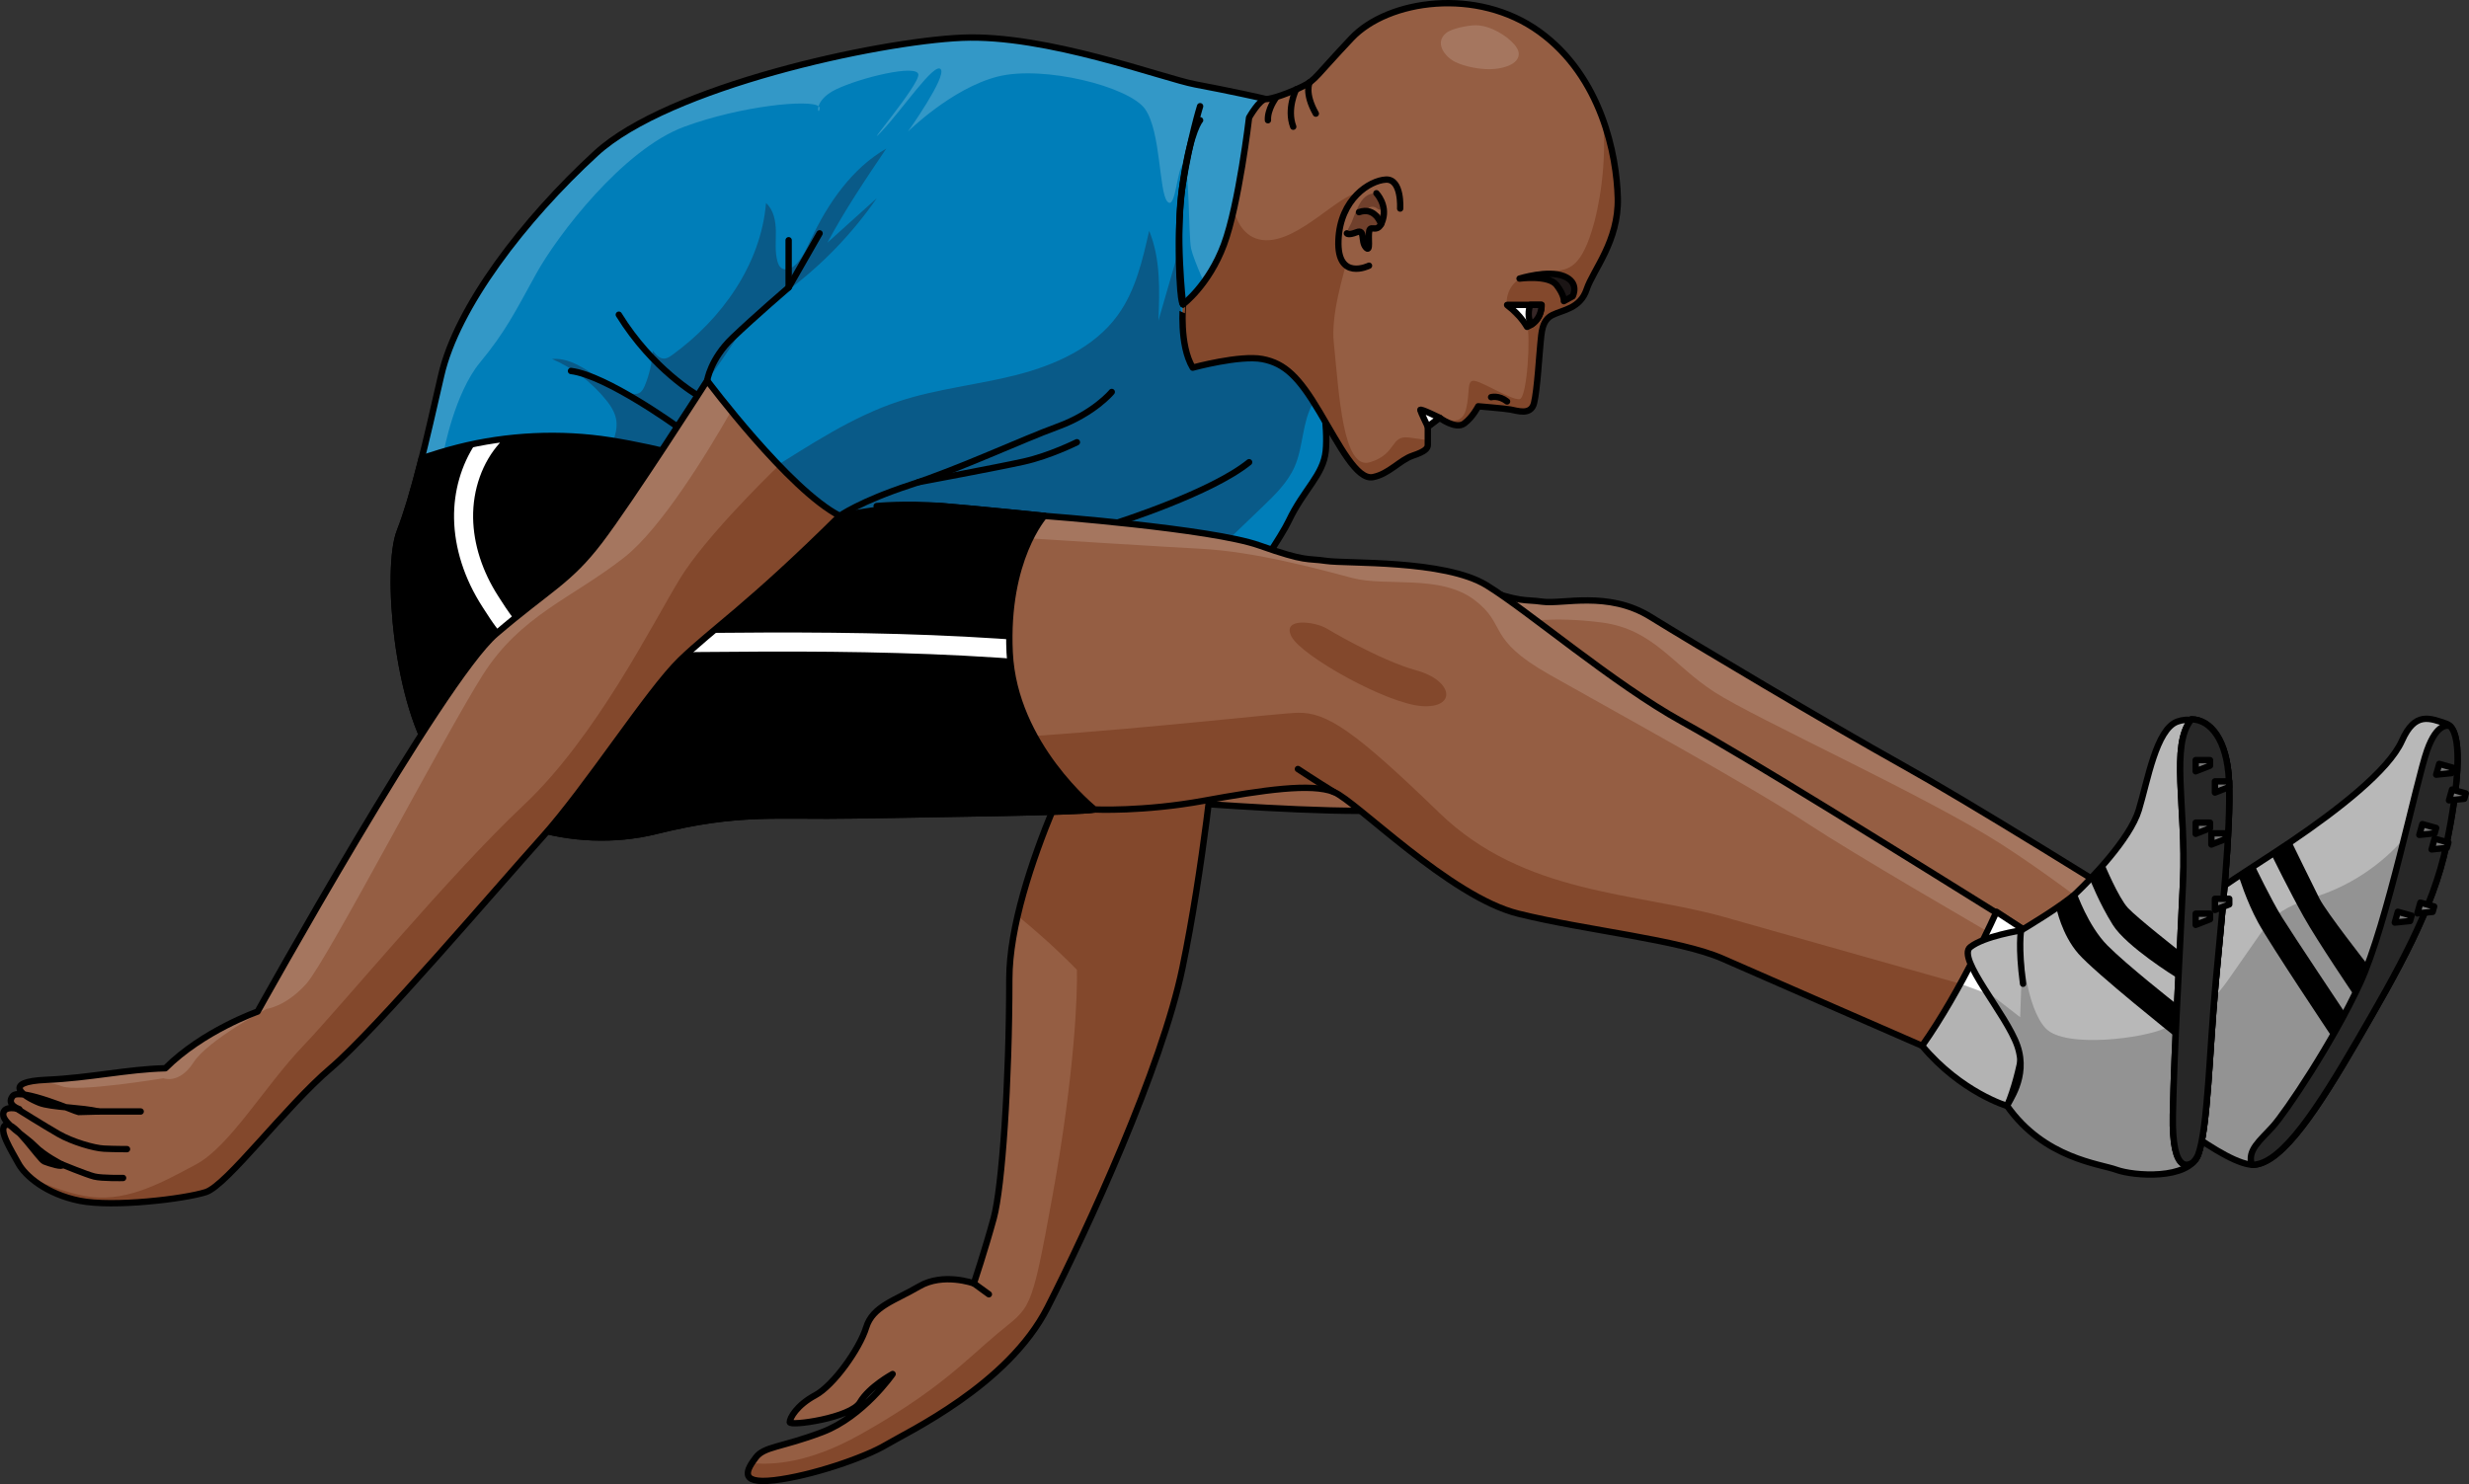 <?xml version="1.0" encoding="utf-8"?>
<!-- Generator: Adobe Illustrator 22.0.0, SVG Export Plug-In . SVG Version: 6.00 Build 0)  -->
<svg version="1.1" id="Layer_1" xmlns="http://www.w3.org/2000/svg" xmlns:xlink="http://www.w3.org/1999/xlink" x="0px" y="0px"
	 width="388.537px" height="233.606px" viewBox="0 0 388.537 233.606" enable-background="new 0 0 388.537 233.606"
	 xml:space="preserve">
<rect x="0" y="0" width="388.537" height="233.606" fill="#333333" stroke="none"/>
<g>
	<g>
		<path fill="#955E43" d="M198.283,87.955c0,0-6.17,5.263-8.96,20.242s-1.881,18.185-1.881,18.185s21.134,1.655,30.818,1.152
			c9.684-0.503,22.676,3.567,26.181,4.968c3.505,1.402,17.611,11.065,28.452,13.694c10.841,2.629,26.245,9.715,33.141,12.761
			s31.56,13.821,31.56,13.821s11.84-9.224,14.712-20.016c-22.033-13.832-42.189-26.36-53.195-32.491s-32.714-19.055-39.393-23.191
			c-6.679-4.136-13.858-1.929-16.98-2.37c-3.122-0.44-2.996,0.283-10.585-2.391C224.564,89.647,198.283,87.955,198.283,87.955z"/>
		<path fill="#A5765F" d="M340.433,151.865l6.927-2.203c-20.071-12.58-38.073-23.72-48.248-29.388
			c-11.006-6.131-32.714-19.055-39.393-23.191s-13.858-1.929-16.98-2.37c-3.122-0.44-2.996,0.283-10.585-2.391
			c-2.234-0.787-6.092-1.489-10.418-2.087l0.155,2.702l17.115,5.061c0,0,5.112-1.078,13.156,0
			c8.044,1.078,11.082,6.707,17.644,10.941c6.563,4.234,33.471,16.426,45.227,23.997
			C326.786,140.506,340.433,151.865,340.433,151.865z"/>
		<path fill="none" stroke="#000000" stroke-linecap="round" stroke-linejoin="round" stroke-miterlimit="10" d="M198.283,87.955
			c0,0-6.17,5.263-8.96,20.242s-1.881,18.185-1.881,18.185s21.134,1.655,30.818,1.152c9.684-0.503,22.676,3.567,26.181,4.968
			c3.505,1.402,17.611,11.065,28.452,13.694c10.841,2.629,26.245,9.715,33.141,12.761s31.56,13.821,31.56,13.821
			s11.84-9.224,14.712-20.016c-22.033-13.832-42.189-26.36-53.195-32.491s-32.714-19.055-39.393-23.191
			c-6.679-4.136-13.858-1.929-16.98-2.37c-3.122-0.44-2.996,0.283-10.585-2.391C224.564,89.647,198.283,87.955,198.283,87.955z"/>
		<path fill="#955E43" d="M172.868,112.192c0,0-14.029,25.631-14.035,41.902s-1.121,32.763-2.458,37.667s-3.12,10.253-3.12,10.253
			s-4.826-1.758-8.615,0.47s-7.309,3.12-8.335,6.464c-1.026,3.343-5.116,9.113-8.013,10.674s-4.012,3.566-4.012,4.235
			c0,0.669,9.63-0.669,11.056-3.12c1.425-2.452,5.136-4.458,5.136-4.458s-4.602,6.686-11.066,9.138
			c-6.464,2.452-9.138,2.229-10.475,4.012c-1.337,1.783-2.897,4.235,2.897,3.566c5.795-0.669,14.264-3.566,17.608-5.572
			c3.343-2.006,19.168-9.361,25.408-21.619c6.241-12.258,17.965-37.667,21.241-53.491c3.276-15.825,5.059-34.101,5.059-34.101
			L172.868,112.192z"/>
		<path fill="#83482C" d="M172.867,112.192c0,0-9.247,16.896-12.729,31.959c2.729,2.218,5.955,5.057,9.333,8.495
			c0.102,3.693-0.332,16.158-3.795,35.317c-3.462,19.159-3.462,17.543-8.683,21.929s-9.322,9.002-21.658,15.927
			c-7.99,4.485-13.717,4.806-17.014,4.475c-1.033,1.604-1.386,3.264,3.507,2.699c5.795-0.669,14.264-3.566,17.608-5.572
			c3.343-2.006,19.168-9.361,25.408-21.619c6.24-12.258,17.965-37.667,21.241-53.491s5.059-34.101,5.059-34.101L172.867,112.192z"/>
		<path fill="none" stroke="#000000" stroke-linecap="round" stroke-linejoin="round" stroke-miterlimit="10" d="M172.868,112.192
			c0,0-14.029,25.631-14.035,41.902s-1.121,32.763-2.458,37.667s-3.12,10.253-3.12,10.253s-4.826-1.758-8.615,0.47
			s-7.309,3.12-8.335,6.464c-1.026,3.343-5.116,9.113-8.013,10.674s-4.012,3.566-4.012,4.235c0,0.669,9.63-0.669,11.056-3.12
			c1.425-2.452,5.136-4.458,5.136-4.458s-4.602,6.686-11.066,9.138c-6.464,2.452-9.138,2.229-10.475,4.012
			c-1.337,1.783-2.897,4.235,2.897,3.566c5.795-0.669,14.264-3.566,17.608-5.572c3.343-2.006,19.168-9.361,25.408-21.619
			c6.241-12.258,17.965-37.667,21.241-53.491c3.276-15.825,5.059-34.101,5.059-34.101L172.868,112.192z"/>
		
			<line fill="none" stroke="#000000" stroke-linecap="round" stroke-linejoin="round" stroke-miterlimit="10" x1="153.254" y1="202.013" x2="155.615" y2="203.727"/>
		<path id="changecolor_48_" fill="#007EB9" d="M199.221,15.344c-0.35-0.117-6.104-1.38-11.117-2.313
			c-5.013-0.933-23.432-7.927-36.722-7.344c-13.29,0.583-46.165,7.694-57.59,18.186S71.875,48.122,69.427,58.847
			s-4.313,18.886-6.528,24.598s-0.579,27.396,5.948,36.489s21.215,13.873,34.389,10.609c13.173-3.264,18.769-2.215,31.36-2.448
			c12.591-0.233,35.09-0.466,37.655-0.933c0,0,14.492-21.456,14.616-21.827c0.124-0.371,13.602-18.671,15.951-23.617
			c2.349-4.946,5.436-7.189,5.812-11.005c0.375-3.815-0.742-9.892-0.742-9.892l-3.957-7.914l-3.462-11.5l-0.124-13.973
			L199.221,15.344z"/>
		<g opacity="0.2">
			<path fill="#FFFFFF" d="M128.978,17.012c0.008-0.112-0.053-0.209-0.164-0.295C128.581,17.484,128.922,17.821,128.978,17.012z"/>
			<path fill="#FFFFFF" d="M190.202,46.055l9.876-21.472l-0.858-9.239c-0.35-0.117-6.104-1.38-11.116-2.313
				s-23.433-7.927-36.722-7.344c-13.29,0.583-46.166,7.694-57.59,18.186C82.367,34.365,71.875,48.122,69.427,58.847
				c-1.112,4.873-2.104,9.211-3.063,13.036l3.474-0.829c0,0,1.702-9.166,5.701-14s5.5-7.909,8.833-13.954
				c3.333-6.045,13.666-19.605,23.333-23.158c8.968-3.296,19.69-4.325,21.109-3.225c0.212-0.697,0.897-1.75,2.723-2.636
				c3.833-1.859,12.792-4.026,12.979-2.359c0.187,1.667-9.146,12.5-5.813,9s8.333-10.993,9.333-9.83s-5.167,9.83-5.167,9.83
				s6.915-6.833,14.124-8.666c7.209-1.833,20.708,1.568,23.208,5.117c2.5,3.549,2.167,13.049,3.5,14.549
				c1.333,1.5,1.53-5.5,2.515-5.833c0.985-0.333,0.8,11.338,1.226,13.252S190.202,46.055,190.202,46.055z"/>
		</g>
		<path opacity="0.3" fill="#1F0915" d="M207.886,61.075l-3.957-7.914l-0.208-0.691c-2.918-0.794-6.086-0.047-8.912,1.096
			c-1.894,0.766-4.047,1.702-5.88,0.799c-1.412-0.696-2.133-2.277-2.609-3.778c-1.021-3.219-1.418-6.634-1.163-10.001
			c-0.953,3.292-1.906,6.585-2.859,9.877c0.191-4.773,0.353-9.719-1.459-14.139c-1.042,4.641-2.147,9.425-4.935,13.279
			c-3.698,5.11-9.853,7.862-15.965,9.423c-6.112,1.561-12.462,2.164-18.454,4.135c-7.381,2.428-13.92,6.829-20.522,10.926
			c-1.178,0.731-2.46,1.48-3.844,1.394c-2.458-0.153-3.925-2.729-4.938-4.974c-1.215-2.693-2.458-5.656-1.705-8.513
			c0.411-1.56,1.381-2.905,2.331-4.209c1.88-2.581,3.608-5.629,5.794-7.951c1.556-1.652,3.742-2.882,5.571-4.261
			c5.329-4.017,10.01-8.893,13.807-14.381c-2.589,2.333-5.177,4.667-7.766,7c2.74-5.14,6.004-9.979,9.261-14.807
			c-5.44,3.143-9.165,8.6-11.861,14.275c-0.628,1.323-1.226,2.69-2.199,3.784c-0.631,0.71-1.725,1.301-2.48,0.725
			c-0.322-0.245-0.484-0.645-0.591-1.035c-0.426-1.543-0.225-3.179-0.251-4.779c-0.025-1.601-0.353-3.334-1.548-4.398
			c-0.805,9.63-6.929,18.247-14.756,23.915c-0.379,0.275-0.793,0.554-1.261,0.569c-0.759,0.024-1.343-0.632-1.811-1.231
			c-0.1,1.868-0.517,3.719-1.229,5.45c-0.199,0.485-0.456,0.996-0.927,1.224c-0.386,0.186-0.841,0.144-1.261,0.061
			c-4.508-0.89-7.854-5.796-12.436-5.441c3.315,1.427,6.273,3.675,8.536,6.487c2.006,2.493,1.969,4.175,0.931,6.864
			c-1.129,2.924,0.091,6.33,1.553,8.954c1.577,2.829,3.8,5.234,6.017,7.595c3.548,3.778,7.353,7.657,12.29,9.232
			c3.59,1.145,7.45,0.957,11.214,0.792c15.792-0.69,31.611-0.759,47.408-0.208c2.157,0.075,4.39,0.149,6.389-0.662
			c1.787-0.725,3.223-2.091,4.614-3.427c4.294-4.126,8.588-8.252,12.883-12.379c1.942-1.866,3.932-3.799,5.019-6.263
			c1.41-3.197,1.166-7,2.907-10.03c0.402-0.699,0.895-1.35,1.321-2.033C207.91,61.207,207.886,61.075,207.886,61.075z"/>
		<path fill="none" stroke="#000000" stroke-linecap="round" stroke-linejoin="round" stroke-miterlimit="10" d="M109.792,62.228
			c0,0-7.096-4.053-12.411-12.692"/>
		<path fill="none" stroke="#000000" stroke-linecap="round" stroke-linejoin="round" stroke-miterlimit="10" d="M106.591,67.161
			c0,0-11.111-8.05-16.737-8.768"/>
		<path fill="none" stroke="#000000" stroke-linecap="round" stroke-linejoin="round" stroke-miterlimit="10" d="M199.221,15.598
			c-0.35-0.117-6.104-1.38-11.117-2.313c-5.013-0.933-23.432-7.927-36.722-7.344c-13.29,0.583-46.165,7.694-57.59,18.186
			S71.875,48.376,69.427,59.101S65.113,77.987,62.898,83.7c-2.215,5.712-0.579,27.396,5.948,36.489s21.215,13.873,34.389,10.609
			s18.769-2.215,31.36-2.448s35.09-0.466,37.655-0.933c0,0,14.492-21.456,14.616-21.827c0.124-0.371,13.602-18.671,15.951-23.617
			s5.436-7.189,5.812-11.005c0.375-3.815-0.742-9.892-0.742-9.892l-3.957-7.914l-3.462-11.5l-0.124-13.973L199.221,15.598z"/>
		<path fill="none" stroke="#000000" stroke-linecap="round" stroke-linejoin="round" stroke-miterlimit="10" d="M111.287,59.904
			c0,0,0.489-3.384,3.99-6.733c3.501-3.349,8.829-7.922,8.829-7.922l4.871-8.519"/>
		
			<line fill="none" stroke="#000000" stroke-linecap="round" stroke-linejoin="round" stroke-miterlimit="10" x1="124.106" y1="45.249" x2="124.106" y2="37.816"/>
		<path fill="none" stroke="#000000" stroke-linecap="round" stroke-linejoin="round" stroke-miterlimit="10" d="M132.15,81.201
			c0,0,3.222-2.303,11.138-4.891c7.916-2.588,17.355-7.035,23.139-9.15c5.785-2.115,8.525-5.464,8.525-5.464"/>
		<path fill="none" stroke="#000000" stroke-linecap="round" stroke-linejoin="round" stroke-miterlimit="10" d="M144.516,75.898
			c0,0,12.472-2.327,16.582-3.241c4.11-0.913,8.373-3.045,8.373-3.045"/>
		<path fill="none" stroke="#000000" stroke-linecap="round" stroke-linejoin="round" stroke-miterlimit="10" d="M164.348,81.201
			c0,0-10.556-1.085-16.189-1.542c-5.633-0.457-10.2,0-10.2,0"/>
		<path d="M177.621,88.443l-13.273-7.241c0,0-10.556-1.085-16.189-1.542c-0.184-0.015-0.374-0.027-0.568-0.037
			c-1.639,0.711-3.559,0.907-5.474,0.647c-0.622-0.084-1.239-0.186-1.857-0.283c-4.273,0.477-8.11,1.215-8.11,1.215
			c-1.917-0.345-6.122-1.711-12.236-6.036c-7.872-2.234-15.723-4.553-23.818-5.837c-7.88-1.25-16.28-0.856-24.016,1.112
			c-1.947,0.495-3.841,1.084-5.717,1.7c-1.152,4.593-2.256,8.443-3.465,11.559c-2.215,5.712-0.579,27.396,5.948,36.489
			c6.526,9.093,21.216,13.873,34.389,10.609c13.173-3.264,18.769-2.215,31.36-2.448c12.591-0.233,35.09-0.466,37.655-0.933
			c0,0,14.492-21.456,14.616-21.827c0.015-0.044,0.224-0.35,0.577-0.851v0L177.621,88.443z"/>
		<path fill="#FFFFFF" d="M100.044,99.756c-4.602,0.06-9.198,0.119-13.789,0.157c-3.891,0.029-5.199-1.958-7.525-5.569L78.444,93.9
			c-2.544-3.94-3.925-8.217-3.991-12.369c-0.072-4.487,1.467-8.803,4.223-11.841l-0.499-0.453c-1.128,0.162-2.248,0.357-3.359,0.582
			c-2.216,3.339-3.433,7.485-3.365,11.76c0.076,4.713,1.622,9.537,4.472,13.948l0.284,0.44c2.399,3.725,4.473,6.945,9.954,6.945
			c0.039,0,0.079,0,0.118,0c4.595-0.038,9.196-0.098,13.803-0.158c27.134-0.352,55.195-0.716,82.363,3.503l0.461-2.965
			C155.49,99.037,127.305,99.403,100.044,99.756z"/>
		<path fill="none" stroke="#000000" stroke-linecap="round" stroke-linejoin="round" stroke-miterlimit="10" d="M177.621,88.443
			l-13.273-7.241c0,0-10.556-1.085-16.189-1.542c-0.184-0.015-0.374-0.027-0.568-0.037c-1.639,0.711-3.559,0.907-5.474,0.647
			c-0.622-0.084-1.239-0.186-1.857-0.283c-4.273,0.477-8.11,1.215-8.11,1.215c-1.917-0.345-6.122-1.711-12.236-6.036
			c-7.872-2.234-15.723-4.553-23.818-5.837c-7.88-1.25-16.28-0.856-24.016,1.112c-1.947,0.495-3.841,1.084-5.717,1.7
			c-1.152,4.593-2.256,8.443-3.465,11.559c-2.215,5.712-0.579,27.396,5.948,36.489c6.526,9.093,21.216,13.873,34.389,10.609
			c13.173-3.264,18.769-2.215,31.36-2.448c12.591-0.233,35.09-0.466,37.655-0.933c0,0,14.492-21.456,14.616-21.827
			c0.015-0.044,0.224-0.35,0.577-0.851v0L177.621,88.443z"/>
		<path fill="none" stroke="#000000" stroke-linecap="round" stroke-linejoin="round" stroke-miterlimit="10" d="M175.865,82.25
			c0,0,14.767-4.678,20.704-9.495"/>
		<path fill="#955E43" d="M187.692,57.87c0,0,7.432-2.027,10.98-1.351c3.547,0.676,5.743,2.872,8.953,8.277
			c3.209,5.405,5.912,10.811,8.446,10.304c2.534-0.507,4.223-2.703,6.25-3.378c2.027-0.676,2.365-1.182,2.365-1.689s0-2.872,0-2.872
			l1.858-1.404c0,0,2.534,1.911,3.885,0.897c1.351-1.014,2.196-2.703,2.196-2.703s4.054,0.338,5.068,0.507s3.209,1.014,3.716-1.014
			c0.507-2.027,0.845-7.939,1.014-9.459s0.169-3.547,1.858-4.392c1.689-0.845,4.392-1.014,5.405-4.054
			c1.014-3.041,5.068-7.601,4.899-14.358s-2.534-19.088-12.331-26.182s-23.817-5.068-29.561,1.014s-5.617,6.546-7.644,7.559
			s-4.814,2.027-5.828,2.027s-2.66,2.914-2.66,2.914s-1.596,13.682-3.965,20.017s-6.423,9.375-6.423,9.375
			S185.538,54.281,187.692,57.87z"/>
		<path fill="#B8B8B8" d="M360.586,132.441c7.269-4.932,15.316-11.163,17.393-15.835s4.413-3.557,7.009-2.687
			c2.596,0.87,2.077,8.917,0,19.041s-7.788,20.064-14.018,30.8c-6.23,10.735-11.682,19.042-16.095,19.562
			c-4.413,0.519-17.652-10.784-17.652-10.784s8.047-4.012,8.826-12.839s-5.451-9.865-4.413-12.98
			C342.674,143.604,353.317,137.374,360.586,132.441z"/>
		<path opacity="0.2" d="M386.71,120.745c-2.783,2.496-4.457,5.977-6.641,9.019c-3.553,4.95-8.609,8.806-14.323,10.923
			c-2.554,0.946-5.308,1.594-7.419,3.315c-1.27,1.036-2.225,2.399-3.162,3.744c-1.424,2.042-2.847,4.084-4.271,6.126
			c-1.273,1.826-2.696,3.756-4.789,4.484c-0.004,0.43-0.016,0.87-0.058,1.343c-0.779,8.826-8.826,12.839-8.826,12.839
			s13.239,11.304,17.652,10.784c4.413-0.519,9.865-8.826,16.095-19.562c6.23-10.735,11.941-20.675,14.018-30.799
			C385.95,128.27,386.572,124.037,386.71,120.745z"/>
		<path fill="none" stroke="#000000" stroke-linecap="round" stroke-linejoin="round" stroke-miterlimit="10" d="M360.586,132.441
			c7.269-4.932,15.316-11.163,17.393-15.835s4.413-3.557,7.009-2.687c2.596,0.87,2.077,8.917,0,19.041s-7.788,20.064-14.018,30.8
			c-6.23,10.735-11.682,19.042-16.095,19.562c-4.413,0.519-17.652-10.784-17.652-10.784s8.047-4.012,8.826-12.839
			s-5.451-9.865-4.413-12.98C342.674,143.604,353.317,137.374,360.586,132.441z"/>
		<path fill="#272727" d="M381.951,118.09c-1.704,4.794-6.285,27.379-10.547,36.648c-4.261,9.269-11.719,20.348-13.743,22.585
			c-2.021,2.234-4.041,3.717-3.306,6.005c0.183,0.011,0.358,0.012,0.519-0.007c4.413-0.519,9.865-8.826,16.095-19.562
			s11.941-20.675,14.018-30.799c1.903-9.277,2.49-16.792,0.579-18.658C385.301,114.195,383.524,113.667,381.951,118.09z"/>
		<path fill="none" stroke="#000000" stroke-linecap="round" stroke-linejoin="round" stroke-miterlimit="10" d="M381.951,118.09
			c-1.704,4.794-6.285,27.379-10.547,36.648c-4.261,9.269-11.719,20.348-13.743,22.585c-2.021,2.234-4.041,3.717-3.306,6.005
			c0.183,0.011,0.358,0.012,0.519-0.007c4.413-0.519,9.865-8.826,16.095-19.562s11.941-20.675,14.018-30.799
			c1.903-9.277,2.49-16.792,0.579-18.658C385.301,114.195,383.524,113.667,381.951,118.09z"/>
		<polygon fill="#777777" stroke="#000000" stroke-linecap="round" stroke-linejoin="round" stroke-miterlimit="10" points="
			383.851,120.238 383.375,121.937 385.784,121.696 386.022,120.846 		"/>
		<polygon fill="#777777" stroke="#000000" stroke-linecap="round" stroke-linejoin="round" stroke-miterlimit="10" points="
			385.865,124.277 385.39,125.976 387.799,125.734 388.037,124.885 		"/>
		<polygon fill="#777777" stroke="#000000" stroke-linecap="round" stroke-linejoin="round" stroke-miterlimit="10" points="
			381.197,129.717 380.721,131.416 383.13,131.174 383.368,130.325 		"/>
		<polygon fill="#777777" stroke="#000000" stroke-linecap="round" stroke-linejoin="round" stroke-miterlimit="10" points="
			383.122,132.005 382.646,133.704 385.055,133.463 385.293,132.613 		"/>
		<polygon fill="#777777" stroke="#000000" stroke-linecap="round" stroke-linejoin="round" stroke-miterlimit="10" points="
			377.333,143.517 376.858,145.216 379.267,144.974 379.505,144.125 		"/>
		<polygon fill="#777777" stroke="#000000" stroke-linecap="round" stroke-linejoin="round" stroke-miterlimit="10" points="
			380.882,142.075 380.407,143.775 382.816,143.533 383.054,142.683 		"/>
		<g>
			<path fill="#83482C" d="M250.517,36.275c-1.951,6.208-3.902,6.386-7.081,6.386c-3.179,0-5.779,1.508-6.275,4.168
				s2.583,3.769,3.148,4.622c0.565,0.853,0.069,11.202-1.182,11.375s-5.519-2.552-6.983-2.859c-1.464-0.307-0.732,1.771-1.464,4.527
				c-0.732,2.756-3.294,1.333-3.294,1.333l-0.092,0.411c0.855,0.487,2.247,1.08,3.134,0.415c1.351-1.014,2.196-2.703,2.196-2.703
				s4.054,0.338,5.067,0.507c1.014,0.169,3.209,1.013,3.716-1.014c0.507-2.027,0.844-7.939,1.013-9.459s0.169-3.547,1.858-4.392
				c1.689-0.845,4.392-1.014,5.405-4.054c1.014-3.041,5.068-7.601,4.899-14.358c-0.08-3.212-0.67-7.686-2.306-12.257
				C252.862,25.836,251.663,32.63,250.517,36.275z"/>
			<path fill="#83482C" d="M216.07,75.1c2.534-0.507,4.223-2.703,6.25-3.378c2.027-0.676,2.365-1.182,2.365-1.689
				c0-0.138,0-0.416,0-0.743c-0.784-0.125-1.784-0.273-2.972-0.423c-2.972-0.375-1.83,2.571-6.116,3.889s-4.864-10.651-5.709-18.886
				c-0.846-8.235,6.71-23.451,3.862-23.451s-9.239,7.53-14.545,7.398c-3.154-0.078-4.491-2.671-5.063-4.767
				c-0.465,2.053-0.983,3.974-1.546,5.479c-2.369,6.334-6.423,9.375-6.423,9.375s-0.634,6.377,1.52,9.966
				c0,0,7.432-2.027,10.98-1.351c3.547,0.676,5.743,2.872,8.952,8.277C210.834,70.201,213.536,75.606,216.07,75.1z"/>
		</g>
		<path fill="#955E43" d="M215.437,41.823c0,0-5.068,2.502-4.814-4.007c0.253-6.509,4.941-9.422,7.475-9.549
			c2.534-0.127,2.24,4.561,2.24,4.561"/>
		<path fill="#70402C" d="M214.137,36.639c-0.069,0.746,0.159,1.514,0.623,2.102c0.308-0.459,0.437-1.034,0.356-1.581
			c-0.06-0.405-0.194-0.909,0.135-1.153c0.196-0.146,0.466-0.111,0.708-0.145c0.751-0.105,1.211-0.862,1.524-1.553
			c0.052-0.116,0.104-0.251,0.049-0.365c-0.043-0.09-0.14-0.139-0.232-0.18c-0.504-0.225-1.035-0.39-1.578-0.489
			c-0.177-0.033-0.392-0.09-0.434-0.266c-0.041-0.174,0.13-0.327,0.297-0.392c0.334-0.128,0.73-0.079,1.021,0.128
			c0.124,0.088,0.235,0.204,0.381,0.248c0.302,0.089,0.601-0.178,0.723-0.469c0.204-0.488,0.093-1.085-0.249-1.488
			c-0.342-0.404-0.893-0.61-1.42-0.566c-0.602,0.05-1.147,0.403-1.546,0.856c-0.399,0.453-0.671,1.002-0.922,1.551
			c-0.314,0.687-0.602,1.385-0.865,2.093c-0.168,0.452-0.732,1.148-0.63,1.65C212.245,37.449,213.571,36.755,214.137,36.639z"/>
		<path fill="none" stroke="#000000" stroke-linecap="round" stroke-linejoin="round" stroke-miterlimit="10" d="M187.692,57.87
			c0,0,7.432-2.027,10.98-1.351c3.547,0.676,5.743,2.872,8.953,8.277c3.209,5.405,5.912,10.811,8.446,10.304
			c2.534-0.507,4.223-2.703,6.25-3.378c2.027-0.676,2.365-1.182,2.365-1.689s0-2.872,0-2.872l1.858-1.404
			c0,0,2.534,1.911,3.885,0.897c1.351-1.014,2.196-2.703,2.196-2.703s4.054,0.338,5.068,0.507s3.209,1.014,3.716-1.014
			c0.507-2.027,0.845-7.939,1.014-9.459s0.169-3.547,1.858-4.392c1.689-0.845,4.392-1.014,5.405-4.054
			c1.014-3.041,5.068-7.601,4.899-14.358s-2.534-19.088-12.331-26.182s-23.817-5.068-29.561,1.014s-5.617,6.546-7.644,7.559
			s-4.814,2.027-5.828,2.027s-2.66,2.914-2.66,2.914s-1.596,13.682-3.965,20.017s-6.423,9.375-6.423,9.375
			S185.538,54.281,187.692,57.87z"/>
		<path fill="none" stroke="#000000" stroke-linecap="round" stroke-linejoin="round" stroke-miterlimit="10" d="M215.437,41.823
			c0,0-5.068,2.502-4.814-4.007c0.253-6.509,4.941-9.422,7.475-9.549c2.534-0.127,2.24,4.561,2.24,4.561"/>
		<path fill="#1B1515" stroke="#000000" stroke-linecap="round" stroke-linejoin="round" stroke-miterlimit="10" d="M247.489,46.637
			c0,0,1.14-2.154-1.394-3.167c-2.534-1.014-6.968,0.38-6.968,0.38s4.561-0.623,5.828,1.019c1.267,1.642,1.14,2.528,1.14,2.528
			L247.489,46.637z"/>
		<path fill="#FFFFFF" stroke="#000000" stroke-linecap="round" stroke-linejoin="round" stroke-miterlimit="10" d="M242.59,47.988
			c0,0,0.169,2.449-2.28,3.463c-1.52-2.534-3.378-3.463-3.125-3.463S242.59,47.988,242.59,47.988z"/>
		<path fill="none" stroke="#000000" stroke-linecap="round" stroke-linejoin="round" stroke-miterlimit="10" d="M234.651,62.515
			c0,0,1.22-0.338,2.51,0.676"/>
		<path fill="#FFFFFF" stroke="#000000" stroke-linecap="round" stroke-linejoin="round" stroke-miterlimit="10" d="M226.543,65.757
			c0,0-3.125-1.552-3.041-1.214s1.182,2.618,1.182,2.618L226.543,65.757z"/>
		<path fill="#362727" stroke="#000000" stroke-linecap="round" stroke-linejoin="round" stroke-miterlimit="10" d="M242.59,47.988
			c0,0-0.802,0-1.786,0c-0.026,0.082-0.059,0.16-0.081,0.245c-0.295,1.12-0.16,2.186,0.274,2.849
			C242.72,49.944,242.59,47.988,242.59,47.988z"/>
		<path fill="#955E43" d="M164.348,81.201c0,0-6.157,6.854-5.46,21.492c0.697,14.638,13.362,24.723,13.362,24.723
			s7.665,0.37,17.192-1.373s16.961-2.788,20.446-1.394c3.485,1.394,18.239,16.497,29.043,19.169
			c10.804,2.672,25.326,4.066,32.18,7.087c6.854,3.021,31.367,13.708,31.367,13.708s13.918-7.327,16.938-17.667
			c-21.841-13.592-43.774-27.292-54.694-33.333c-10.92-6.041-24.164-17.426-30.786-21.492s-22.115-3.369-25.23-3.834
			c-3.116-0.465-3,0.232-10.551-2.44C190.603,83.176,164.348,81.201,164.348,81.201z"/>
		<path fill="#A5765F" d="M233.935,92.122c-6.622-4.066-22.115-3.369-25.23-3.834c-3.116-0.465-3,0.232-10.551-2.44
			c-7.551-2.672-33.806-4.647-33.806-4.647s-1.039,1.175-2.213,3.546c7.661,0.487,20.73,1.307,26.721,1.622
			c8.759,0.462,18.764,3.232,23.997,4.618c5.233,1.385,13.699-0.616,19.087,3.386c5.387,4.002,1.693,6.068,12.006,11.884
			c10.313,5.817,31.401,17.395,40.636,23.458c7.208,4.732,25.855,15.569,33.694,20.099c0.464-0.927,0.852-1.884,1.14-2.869
			c-21.84-13.592-43.774-27.292-54.694-33.333C253.801,107.573,240.557,96.188,233.935,92.122z"/>
		<path fill="#83482C" d="M208.705,98.891c0,0,8.295,5,14.17,6.625s6.375,6,0.875,5.625c-5.5-0.375-18.875-7.846-20.501-10.923
			C201.624,97.141,206.884,97.84,208.705,98.891z"/>
		<path fill="#83482C" d="M311.704,155.754c-6.925-1.951-28.746-8.101-40.28-11.388c-13.827-3.94-31.525-3.45-44.881-16.384
			c-13.356-12.934-17.737-15.882-22.297-15.79c-2.948,0.059-22.142,2.323-41.454,3.653c3.951,7.185,9.457,11.572,9.457,11.572
			s7.665,0.37,17.191-1.373c9.526-1.743,16.961-2.788,20.447-1.394c3.485,1.394,18.239,16.497,29.043,19.169
			s25.326,4.066,32.18,7.087s31.367,13.708,31.367,13.708S307.382,161.039,311.704,155.754z"/>
		<path fill="none" stroke="#000000" stroke-linecap="round" stroke-linejoin="round" stroke-miterlimit="10" d="M164.348,81.201
			c0,0-6.157,6.854-5.46,21.492c0.697,14.638,13.362,24.723,13.362,24.723s7.665,0.37,17.192-1.373s16.961-2.788,20.446-1.394
			c3.485,1.394,18.239,16.497,29.043,19.169c10.804,2.672,25.326,4.066,32.18,7.087c6.854,3.021,31.367,13.708,31.367,13.708
			s13.918-7.327,16.938-17.667c-21.841-13.592-43.774-27.292-54.694-33.333c-10.92-6.041-24.164-17.426-30.786-21.492
			s-22.115-3.369-25.23-3.834c-3.116-0.465-3,0.232-10.551-2.44C190.603,83.176,164.348,81.201,164.348,81.201z"/>
		<path fill="none" stroke="#000000" stroke-linecap="round" stroke-linejoin="round" stroke-miterlimit="10" d="M204.246,121.045
			c0,0,2.887,1.916,5.641,3.605"/>
		<path fill="#FFFFFF" d="M315.856,174.082c0,0-7.245-2.133-13.379-9.468c6.175-8.703,11.699-21.097,11.699-21.097l5.239,3.43
			C319.415,146.947,320.325,163.336,315.856,174.082z"/>
		<path opacity="0.3" d="M308.49,154.849c-1.788,3.25-3.861,6.731-6.013,9.765c6.134,7.335,13.379,9.468,13.379,9.468
			c1.897-4.562,2.471-10.388,2.506-15.586L308.49,154.849z"/>
		<path fill="none" stroke="#000000" stroke-linecap="round" stroke-linejoin="round" stroke-miterlimit="10" d="M315.856,174.082
			c0,0-7.245-2.133-13.379-9.468c6.175-8.703,11.699-21.097,11.699-21.097l5.239,3.43
			C319.415,146.947,320.325,163.336,315.856,174.082z"/>
		<path fill="#B8B8B8" d="M317.464,164.614c-1.727-4.984-9.607-13.78-7.421-15.528s8-2.633,8-2.633s6.645-3.935,8.744-5.946
			c2.099-2.011,8.394-8.394,9.793-13.028c1.399-4.634,2.723-12.669,6.046-13.893c3.323-1.224,7.783,1.36,8.133,9.263
			c0.35,7.903-1.15,21.506-2.112,32.086c-0.962,10.58-1.224,22.646-2.711,26.756c-1.486,4.11-10.23,3.41-12.853,2.448
			c-2.623-0.962-11.367-1.749-17.225-10.055C315.944,173.47,319.19,169.598,317.464,164.614z"/>
		<path opacity="0.2" d="M340.652,161.851c-3.022,1.523-15.695,3.265-18.742,0c-3.047-3.265-3.634-12.036-3.634-12.036l-0.37,10.294
			l-4.416-3.414v0.824c1.617,2.511,3.285,5.105,3.973,7.093c1.727,4.984-1.52,8.856-1.607,9.468
			c5.858,8.307,14.602,9.094,17.225,10.055c2.623,0.962,11.367,1.661,12.853-2.448c1.315-3.635,1.673-13.496,2.403-23.047
			C346.157,159.471,342.64,160.849,340.652,161.851z"/>
		<path fill="none" stroke="#000000" stroke-linecap="round" stroke-linejoin="round" stroke-miterlimit="10" d="M317.464,164.614
			c-1.727-4.984-9.607-13.78-7.421-15.528s8-2.633,8-2.633s6.645-3.935,8.744-5.946c2.099-2.011,8.394-8.394,9.793-13.028
			c1.399-4.634,2.723-12.669,6.046-13.893c3.323-1.224,7.783,1.36,8.133,9.263c0.35,7.903-1.15,21.506-2.112,32.086
			c-0.962,10.58-1.224,22.646-2.711,26.756c-1.486,4.11-10.23,3.41-12.853,2.448c-2.623-0.962-11.367-1.749-17.225-10.055
			C315.944,173.47,319.19,169.598,317.464,164.614z"/>
		<path fill="none" stroke="#000000" stroke-linecap="round" stroke-linejoin="round" stroke-miterlimit="10" d="M350.758,122.848
			c-0.278-6.28-2.829-9.574-5.896-9.626c-3.381,4.06-0.81,13.79-1.315,25.421c-0.506,11.638-1.398,26.238-1.61,36.818
			c-0.199,9.94,2.826,7.773,3.193,7.475c0.351-0.356,0.632-0.766,0.806-1.246c1.486-4.11,1.749-16.176,2.71-26.756
			C349.607,144.353,351.108,130.751,350.758,122.848z"/>
		<path fill="#272727" d="M350.758,122.848c-0.278-6.28-2.829-9.574-5.896-9.626c-3.381,4.06-0.81,13.79-1.315,25.421
			c-0.506,11.638-1.398,26.238-1.61,36.818c-0.199,9.94,2.826,7.773,3.193,7.475c0.351-0.356,0.632-0.766,0.806-1.246
			c1.486-4.11,1.749-16.176,2.71-26.756C349.607,144.353,351.108,130.751,350.758,122.848z"/>
		<path fill="none" stroke="#000000" stroke-linecap="round" stroke-linejoin="round" stroke-miterlimit="10" d="M350.758,122.848
			c-0.278-6.28-2.829-9.574-5.896-9.626c-3.381,4.06-0.81,13.79-1.315,25.421c-0.506,11.638-1.398,26.238-1.61,36.818
			c-0.199,9.94,2.826,7.773,3.193,7.475c0.351-0.356,0.632-0.766,0.806-1.246c1.486-4.11,1.749-16.176,2.71-26.756
			C349.607,144.353,351.108,130.751,350.758,122.848z"/>
		<polygon fill="#777777" stroke="#000000" stroke-linecap="round" stroke-linejoin="round" stroke-miterlimit="10" points="
			345.526,119.643 345.526,121.407 347.781,120.525 347.781,119.643 		"/>
		<polygon fill="#777777" stroke="#000000" stroke-linecap="round" stroke-linejoin="round" stroke-miterlimit="10" points="
			348.555,122.989 348.555,124.753 350.81,123.871 350.81,122.989 		"/>
		<polygon fill="#777777" stroke="#000000" stroke-linecap="round" stroke-linejoin="round" stroke-miterlimit="10" points="
			345.526,129.486 345.526,131.25 347.781,130.368 347.781,129.486 		"/>
		<polygon fill="#777777" stroke="#000000" stroke-linecap="round" stroke-linejoin="round" stroke-miterlimit="10" points="
			347.997,131.171 347.997,132.935 350.251,132.053 350.251,131.171 		"/>
		<polygon fill="#777777" stroke="#000000" stroke-linecap="round" stroke-linejoin="round" stroke-miterlimit="10" points="
			345.526,143.816 345.526,145.581 347.781,144.699 347.781,143.816 		"/>
		<polygon fill="#777777" stroke="#000000" stroke-linecap="round" stroke-linejoin="round" stroke-miterlimit="10" points="
			348.555,141.472 348.555,143.236 350.81,142.354 350.81,141.472 		"/>
		<path fill="#955E43" d="M15.438,174.953c-2.268-0.605-7.432-0.647-9.222-1.361c-2.711-1.081-5.887-3.321,1.068-3.623
			s12.69-1.668,18.737-1.819c5.896-5.896,14.513-8.92,14.513-8.92s29.027-52.204,37.493-59.438
			c8.466-7.233,11.49-8.292,16.328-14.641c4.838-6.35,16.932-25.247,16.932-25.247s12.85,17.196,20.863,21.297
			c-14.362,14.23-20.107,17.859-25.096,22.697c-4.989,4.838-14.665,20.023-21.77,27.927c-7.106,7.903-26.154,30.278-33.26,36.325
			c-7.106,6.047-16.328,18.444-19.654,19.502c-3.326,1.058-14.513,2.419-19.805,1.361c-5.291-1.058-8.617-3.931-9.676-5.896
			c-1.058-1.965-3.326-5.443-1.965-6.047s5.291,5.443,6.047,5.745s3.175,1.058,2.721,0.454c0,0-2.789-1.403-4.207-2.885
			c-1.418-1.482-5.07-3.545-4.984-5.027c0.086-1.482,2.535-0.773,2.535-0.773s-2.127-0.672-1.031-2.062
			c1.096-1.391,10.119,2.514,10.312,2.514C12.511,175.034,15.438,174.953,15.438,174.953z"/>
		<path fill="#A5765F" d="M111.287,59.904c0,0-12.094,18.898-16.932,25.247s-7.861,7.408-16.328,14.641
			c-8.466,7.233-37.493,59.438-37.493,59.438s-8.617,3.024-14.513,8.92c-6.047,0.151-11.783,1.517-18.737,1.819
			c-0.774,0.034-1.416,0.092-1.953,0.17c1.677,0.166,3.382,0.426,4.363,0.834c2.41,1.004,16.014-1.25,16.014-1.25s2.5,1,4.75-2.5
			s11.5-8.424,11.5-8.424s3-0.326,6.25-3.95s21.75-39.125,27.75-48.59s14-12.035,22.266-18.511
			c5.802-4.545,13.04-16.388,16.843-23.05C112.781,61.903,111.287,59.904,111.287,59.904z"/>
		<path fill="#83482C" d="M132.15,81.201c-2.842-1.455-6.292-4.558-9.561-7.956c-2.292,2.222-11.705,11.507-15.542,17.769
			c-4.386,7.156-13.157,24.93-24.699,35.779c-11.542,10.849-28.623,31.553-34.625,37.821c-6.001,6.268-11.542,15.807-16.85,18.655
			c-5.309,2.848-10.56,5.757-16.341,5.156c-3.077-0.32-6.844-1.758-9.703-3.035c1.695,1.476,4.291,2.935,7.737,3.624
			c5.291,1.058,16.479-0.302,19.805-1.361s12.548-13.455,19.654-19.502c7.105-6.047,26.155-28.422,33.26-36.326
			s16.781-23.089,21.77-27.927C112.042,99.06,117.787,95.432,132.15,81.201z"/>
		<path fill="none" stroke="#000000" stroke-linecap="round" stroke-linejoin="round" stroke-miterlimit="10" d="M15.438,174.953
			c-2.268-0.605-7.432-0.647-9.222-1.361c-2.711-1.081-5.887-3.321,1.068-3.623s12.69-1.668,18.737-1.819
			c5.896-5.896,14.513-8.92,14.513-8.92s29.027-52.204,37.493-59.438c8.466-7.233,11.49-8.292,16.328-14.641
			c4.838-6.35,16.932-25.247,16.932-25.247s12.85,17.196,20.863,21.297c-14.362,14.23-20.107,17.859-25.096,22.697
			c-4.989,4.838-14.665,20.023-21.77,27.927c-7.106,7.903-26.154,30.278-33.26,36.325c-7.106,6.047-16.328,18.444-19.654,19.502
			c-3.326,1.058-14.513,2.419-19.805,1.361c-5.291-1.058-8.617-3.931-9.676-5.896c-1.058-1.965-3.326-5.443-1.965-6.047
			s5.291,5.443,6.047,5.745s3.175,1.058,2.721,0.454c0,0-2.789-1.403-4.207-2.885c-1.418-1.482-5.07-3.545-4.984-5.027
			c0.086-1.482,2.535-0.773,2.535-0.773s-2.127-0.672-1.031-2.062c1.096-1.391,10.119,2.514,10.312,2.514
			C12.511,175.034,15.438,174.953,15.438,174.953z"/>
		<path fill="none" stroke="#000000" stroke-linecap="round" stroke-linejoin="round" stroke-miterlimit="10" d="M2.63,174.491
			c0,0,4.434,2.773,6.588,4.004s5.538,2.23,7.153,2.307s3.615,0.077,3.615,0.077"/>
		<path fill="none" stroke="#000000" stroke-linecap="round" stroke-linejoin="round" stroke-miterlimit="10" d="M9.693,183.268
			c0,0,3.91,1.61,5.14,1.918c1.231,0.308,4.538,0.231,4.538,0.231"/>
		
			<line fill="none" stroke="#000000" stroke-linecap="round" stroke-linejoin="round" stroke-miterlimit="10" x1="15.438" y1="174.953" x2="22.14" y2="174.953"/>
		<path fill="none" stroke="#000000" stroke-linecap="round" stroke-linejoin="round" stroke-miterlimit="10" d="M216.598,30.418
			c0,0,1.727,1.786,1.012,4.168c-0.714,2.382-1.878,0.714-2.13,1.727c-0.252,1.012,0.284,3.572-0.55,2.62s-0.06-2.917-1.429-2.382
			c-1.369,0.536-1.548,0.179-1.548,0.179"/>
		<path fill="none" stroke="#000000" stroke-linecap="round" stroke-linejoin="round" stroke-miterlimit="10" d="M217.334,35.28
			c0,0-0.881-2.805-3.475-1.885"/>
		<path fill="none" stroke="#000000" stroke-linecap="round" stroke-linejoin="round" stroke-miterlimit="10" d="M206.096,12.959
			c0,0-0.886,1.636,0.971,4.926"/>
		<path fill="none" stroke="#000000" stroke-linecap="round" stroke-linejoin="round" stroke-miterlimit="10" d="M203.96,14.082
			c0,0-1.516,3.043-0.45,5.86"/>
		<path fill="none" stroke="#000000" stroke-linecap="round" stroke-linejoin="round" stroke-miterlimit="10" d="M200.769,15.422
			c0,0-1.337,1.799-1.239,3.502"/>
		<path fill="#A5765F" d="M229.054,9.774c0.839,0.397,1.739,0.653,2.65,0.837c1.841,0.372,3.798,0.445,5.557-0.213
			c0.822-0.307,1.675-0.906,1.74-1.781c0.045-0.61-0.314-1.176-0.716-1.636c-0.703-0.804-1.579-1.443-2.515-1.956
			c-1.091-0.598-2.299-1.036-3.544-1.046c-1.093-0.008-3.738,0.469-4.651,1.215C225.662,6.756,227.416,8.999,229.054,9.774z"/>
		<path fill="none" stroke="#000000" stroke-linecap="round" stroke-linejoin="round" stroke-miterlimit="10" d="M318.042,146.452
			c0,0-0.464,2.543,0.32,8.397"/>
		<path d="M323.61,142.925c0,0,0.819,4.18,3.462,7.201c2.643,3.021,15.289,13.099,15.289,13.099v-5.295
			c0,0-7.736-6.087-10.757-9.148c-3.021-3.061-4.818-8.275-4.818-8.275L323.61,142.925z"/>
		<path d="M328.882,138.402c0,0,1.464,3.767,3.603,7.179c2.14,3.412,9.876,8.195,9.876,8.195l0.654-4.044
			c0,0-6.628-5.196-8.139-6.807c-1.51-1.611-3.742-6.994-3.742-6.994L328.882,138.402z"/>
		<path d="M352.306,137.885c0,0,1.176,3.903,3.049,7.331c1.873,3.428,11.614,18.009,11.614,18.009l2.082-3.761
			c0,0-8.221-12.314-9.95-15.097c-1.729-2.783-4.281-8.127-4.281-8.127L352.306,137.885z"/>
		<path d="M357.454,134.536c0,0,2.945,5.985,5.106,9.83s7.911,12.33,7.911,12.33l2.115-4.831c0,0-6.502-8.301-7.566-10.394
			c-1.064-2.092-4.434-9.03-4.434-9.03L357.454,134.536z"/>
		<path fill="none" stroke="#000000" stroke-linecap="round" stroke-linejoin="round" stroke-miterlimit="10" d="M186.172,47.904
			c0,0-1.288-11.2-0.087-18.679c1.201-7.479,2.771-12.507,2.771-12.507"/>
	</g>
	<path fill="none" stroke="#000000" stroke-linecap="round" stroke-linejoin="round" stroke-miterlimit="10" d="M186.172,47.904
		c-0.573-0.137-1.165-11.786,0.045-19.639s2.639-9.34,2.639-9.34"/>
</g>
</svg>

